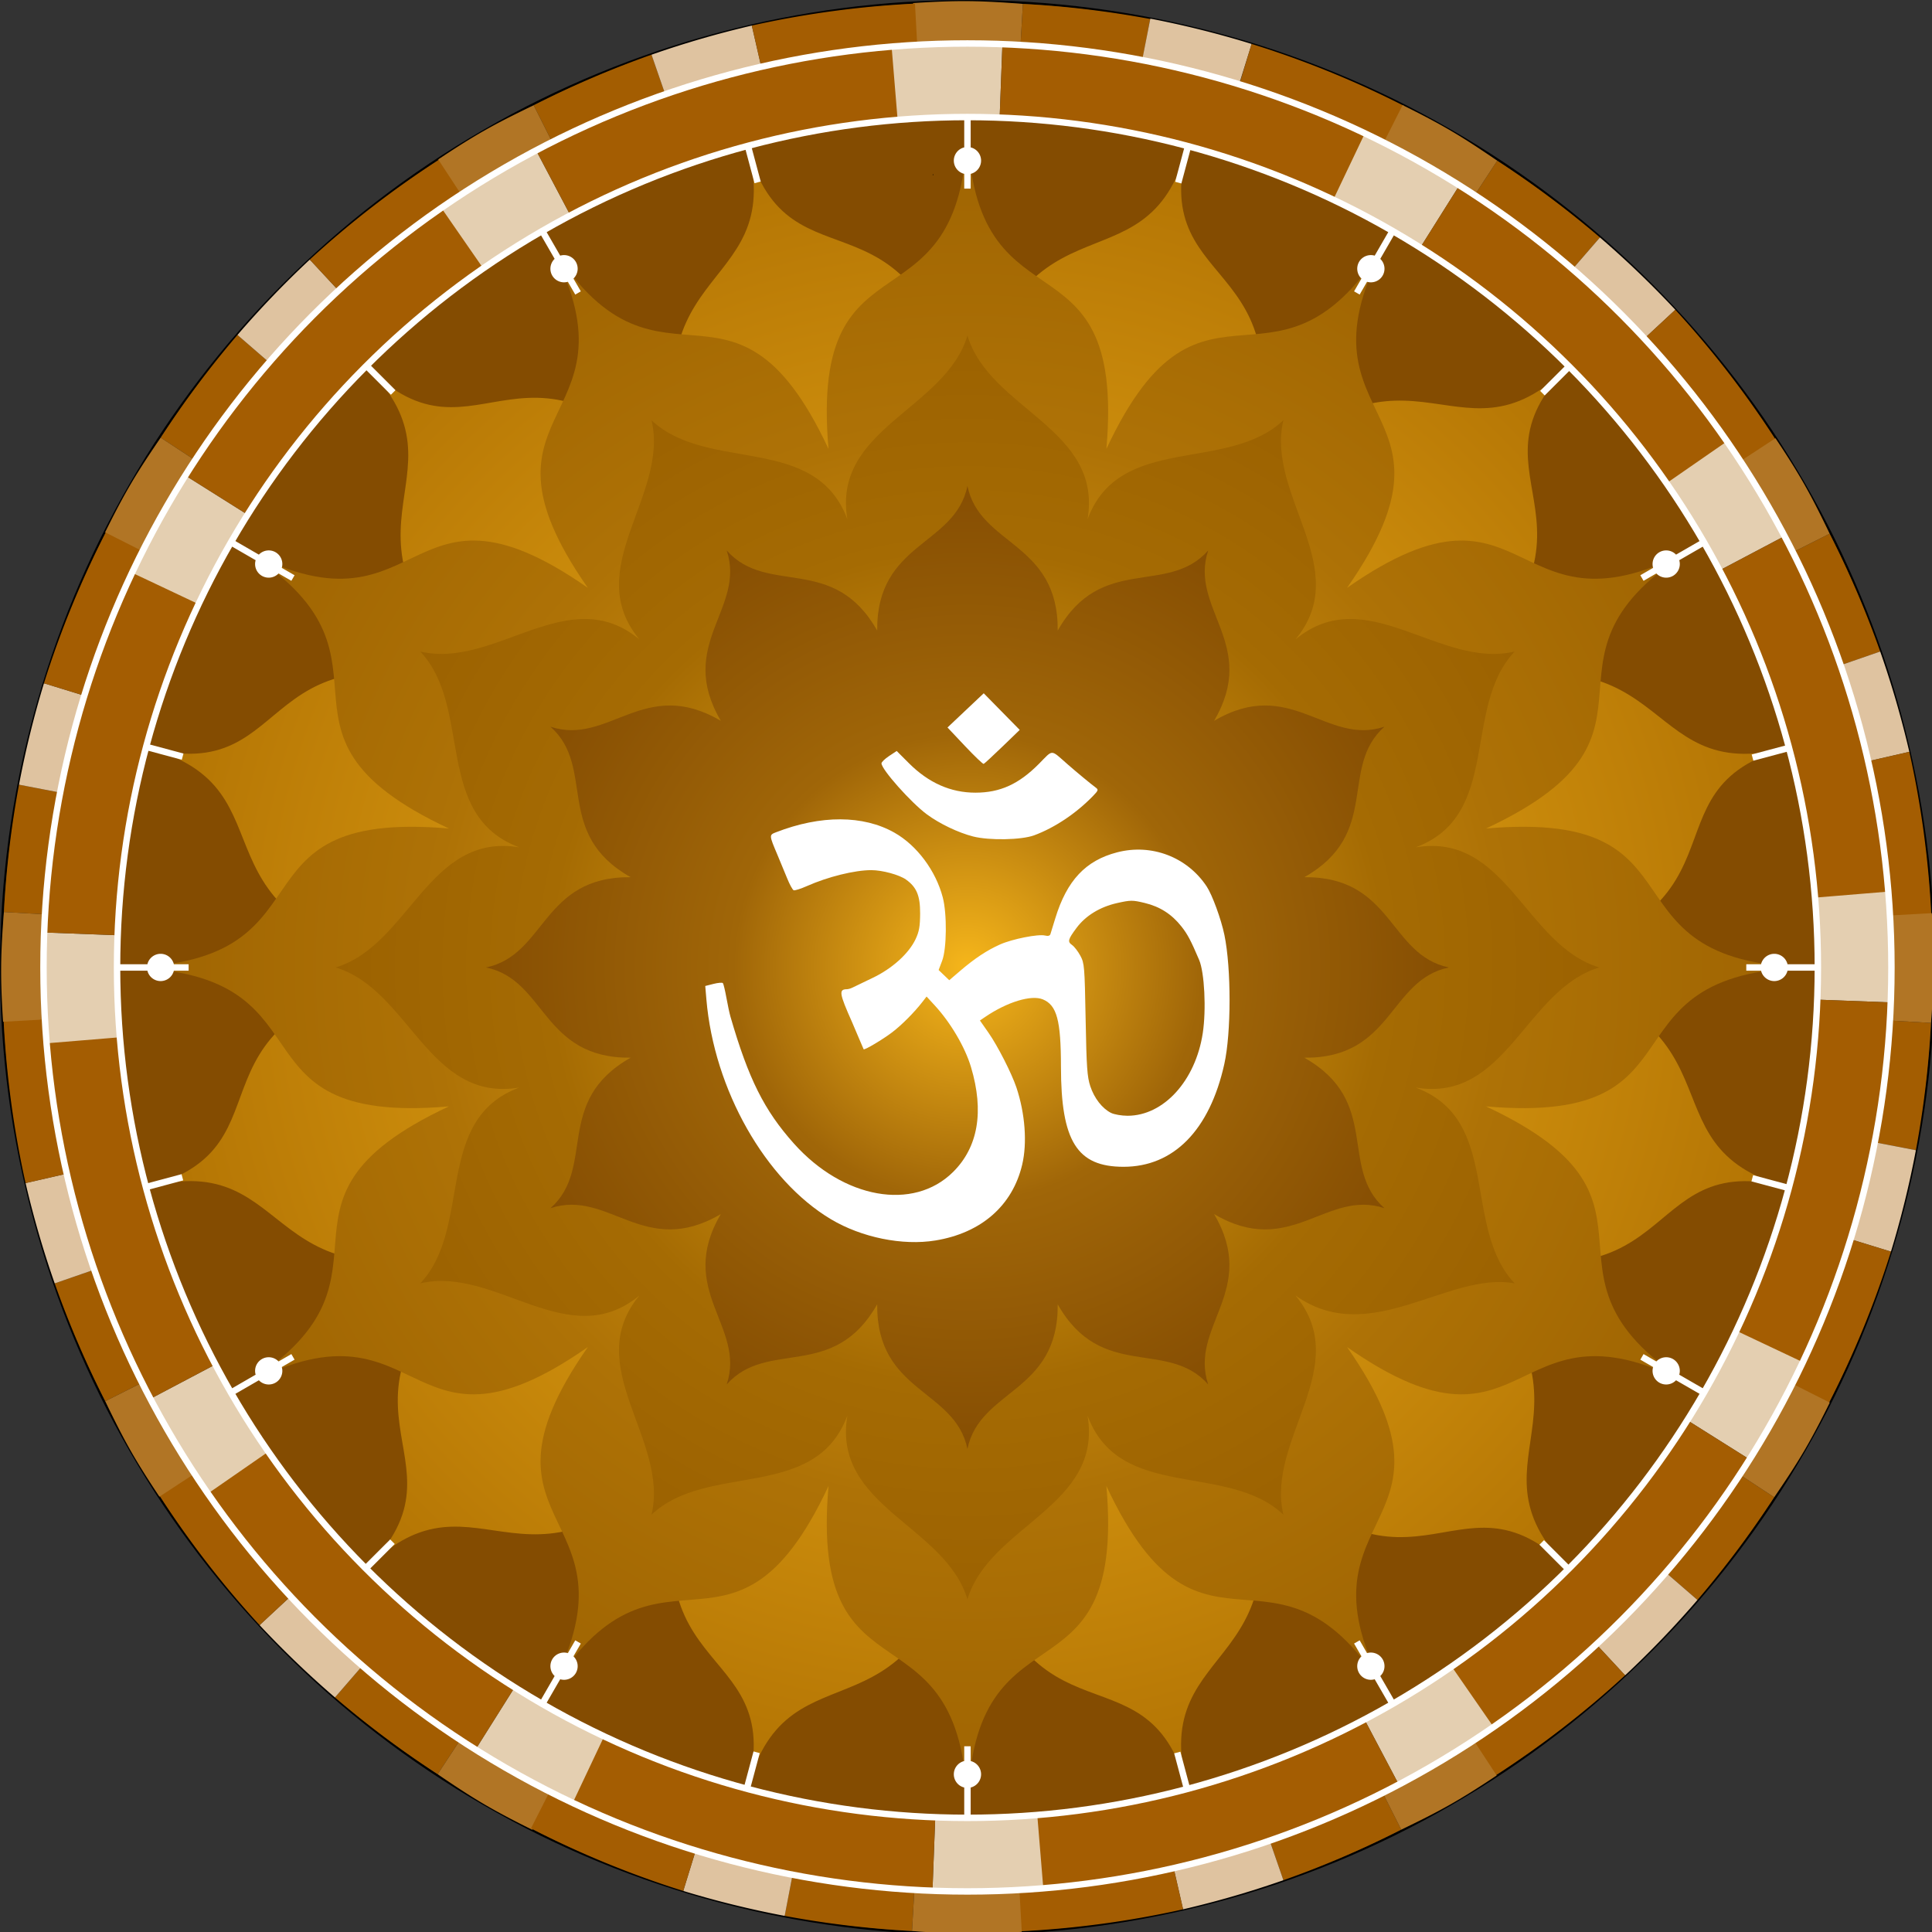 <?xml version="1.0"?>
<svg xmlns="http://www.w3.org/2000/svg" xmlns:xlink="http://www.w3.org/1999/xlink" width="500" height="500" viewBox="0 0 500 500">
  <rect x="0" y="0" width="500" height="500" fill="#333333" stroke="none"/>
  <defs>
    <radialGradient xlink:href="#a" id="e" cx="1280.366" cy="1280.368" fx="1280.366" fy="1280.368" r="1084.622" gradientTransform="matrix(1 0 0 1 0 -.007)" gradientUnits="userSpaceOnUse"/>
    <radialGradient xlink:href="#b" id="f" cx="1280.365" cy="1280.366" fx="1280.365" fy="1280.366" r="1122.887" gradientTransform="translate(0 .001)" gradientUnits="userSpaceOnUse"/>
    <radialGradient xlink:href="#c" id="g" cx="1280.364" cy="1280.365" fx="1280.364" fy="1280.365" r="834.331" gradientTransform="translate(0 -.002)" gradientUnits="userSpaceOnUse"/>
    <radialGradient xlink:href="#d" id="h" cx="1280.366" cy="1280.366" fx="1280.366" fy="1280.366" r="635.771" gradientUnits="userSpaceOnUse"/>
    <linearGradient id="a">
      <stop offset="0" stop-color="#f6b61b"/>
      <stop offset="1" stop-color="#b47504"/>
    </linearGradient>
    <linearGradient id="b">
      <stop offset="0" stop-color="#f6b61b"/>
      <stop offset=".631" stop-color="#ae7206"/>
      <stop offset="1" stop-color="#9e6302"/>
    </linearGradient>
    <linearGradient id="c">
      <stop offset="0" stop-color="#f6b61b"/>
      <stop offset=".662" stop-color="#a56b03"/>
      <stop offset="1" stop-color="#9c6201"/>
    </linearGradient>
    <linearGradient id="d">
      <stop offset="0" stop-color="#f6b61b"/>
      <stop offset=".486" stop-color="#a06608"/>
      <stop offset="1" stop-color="#864e03"/>
    </linearGradient>
  </defs>
  <g transform="matrix(.196 0 0 .196 -.576 -.576)">
    <circle r="1275.921" cy="1276.138" cx="1276.138" style="isolation:auto;mix-blend-mode:normal;solid-color:#000;solid-opacity:1;marker:none" transform="translate(4.228 4.228)" color="#000" overflow="visible" fill="none" stroke="#000" stroke-width="3" stroke-linecap="round"/>
    <circle style="isolation:auto;mix-blend-mode:normal;solid-color:#000;solid-opacity:1;marker:none" cx="1276.138" cy="1276.138" r="1122.885" transform="translate(4.228 4.228)" color="#000" overflow="visible" fill="#844c01" fill-rule="evenodd"/>
    <path d="M1234.521 233.55l.755.215" fill="none" stroke="#000"/>
    <g fill-rule="evenodd">
      <path style="isolation:auto;mix-blend-mode:normal;solid-color:#000;solid-opacity:1;marker:none" d="M1890.38 223.792a1220.026 1220.026 0 00-89.066-45.957l-41.48 87.786a1122.885 1122.885 0 0181.975 42.297 1122.885 1122.885 0 0135.7 23.065l51.656-82.132a1220.026 1220.026 0 00-38.786-25.06z" color="#000" overflow="visible" fill="#e4cfb1"/>
      <path d="M1929.165 248.85l-51.656 82.133a1122.885 1122.885 0 01326.833 313.752l79.932-54.989a1220.026 1220.026 0 00-355.109-340.895z" fill="#a45d02"/>
      <path d="M2336.94 670.353a1220.026 1220.026 0 00-54.154-84.333l-79.816 55.286a1122.885 1122.885 0 0149.844 77.617 1122.885 1122.885 0 0119.384 37.825l85.802-45.3a1220.026 1220.026 0 00-21.06-41.095z" style="isolation:auto;mix-blend-mode:normal;solid-color:#000;solid-opacity:1;marker:none" color="#000" overflow="visible" fill="#e4cfb1"/>
      <path d="M2358 711.447l-85.802 45.3a1122.885 1122.885 0 01126.17 435.135l96.717-7.656A1220.026 1220.026 0 002358 711.447z" fill="#a45d02"/>
      <path style="isolation:auto;mix-blend-mode:normal;solid-color:#000;solid-opacity:1;marker:none" d="M2500.392 1280.366a1220.026 1220.026 0 00-4.732-100.111l-96.766 7.97a1122.885 1122.885 0 014.357 92.141 1122.885 1122.885 0 01-2.125 42.45l96.957 3.67a1220.026 1220.026 0 002.309-46.12z" color="#000" overflow="visible" fill="#e4cfb1"/>
      <path d="M2498.083 1326.485l-96.957-3.67a1122.885 1122.885 0 01-108.3 439.922l87.588 41.729a1220.026 1220.026 0 00117.67-477.98z" fill="#a45d02"/>
      <path d="M2336.94 1890.38a1220.026 1220.026 0 0045.956-89.066l-87.786-41.48a1122.885 1122.885 0 01-42.297 81.975 1122.885 1122.885 0 01-23.065 35.7l82.132 51.656a1220.026 1220.026 0 0025.06-38.786z" style="isolation:auto;mix-blend-mode:normal;solid-color:#000;solid-opacity:1;marker:none" color="#000" overflow="visible" fill="#e4cfb1"/>
      <path d="M2311.88 1929.165l-82.132-51.656a1122.885 1122.885 0 01-313.752 326.833l54.989 79.932a1220.026 1220.026 0 00340.895-355.109z" fill="#a45d02"/>
      <path style="isolation:auto;mix-blend-mode:normal;solid-color:#000;solid-opacity:1;marker:none" d="M1890.378 2336.94a1220.026 1220.026 0 0084.333-54.154l-55.286-79.816a1122.885 1122.885 0 01-77.617 49.844 1122.885 1122.885 0 01-37.825 19.384l45.3 85.802a1220.026 1220.026 0 0041.095-21.06z" color="#000" overflow="visible" fill="#e4cfb1"/>
      <path d="M1849.283 2358l-45.3-85.802a1122.885 1122.885 0 01-435.134 126.17l7.656 96.717A1220.026 1220.026 0 001849.283 2358z" fill="#a45d02"/>
      <path d="M1280.365 2500.392a1220.026 1220.026 0 00100.111-4.732l-7.97-96.766a1122.885 1122.885 0 01-92.141 4.357 1122.885 1122.885 0 01-42.45-2.125l-3.67 96.957a1220.026 1220.026 0 0046.12 2.309z" style="isolation:auto;mix-blend-mode:normal;solid-color:#000;solid-opacity:1;marker:none" color="#000" overflow="visible" fill="#e4cfb1"/>
      <path d="M1234.246 2498.083l3.67-96.957a1122.885 1122.885 0 01-439.922-108.3l-41.729 87.588a1220.026 1220.026 0 00477.98 117.67z" fill="#a45d02"/>
      <g>
        <path style="isolation:auto;mix-blend-mode:normal;solid-color:#000;solid-opacity:1;marker:none" d="M670.351 2336.94a1220.026 1220.026 0 0089.066 45.956l41.48-87.786a1122.885 1122.885 0 01-81.975-42.297 1122.885 1122.885 0 01-35.7-23.065l-51.657 82.132a1220.026 1220.026 0 0038.786 25.06z" color="#000" overflow="visible" fill="#e4cfb1"/>
        <path d="M631.565 2311.88l51.657-82.132a1122.885 1122.885 0 01-326.833-313.752l-79.932 54.989a1220.026 1220.026 0 00355.108 340.895z" fill="#a45d02"/>
      </g>
      <g>
        <path d="M223.791 1890.378a1220.026 1220.026 0 0054.154 84.333l79.816-55.286a1122.885 1122.885 0 01-49.844-77.617 1122.885 1122.885 0 01-19.384-37.825l-85.802 45.3a1220.026 1220.026 0 0021.06 41.095z" style="isolation:auto;mix-blend-mode:normal;solid-color:#000;solid-opacity:1;marker:none" color="#000" overflow="visible" fill="#e4cfb1"/>
        <path d="M202.73 1849.283l85.803-45.3a1122.885 1122.885 0 01-126.17-435.134l-96.717 7.656a1220.026 1220.026 0 00137.085 472.778z" fill="#a45d02"/>
      </g>
      <g>
        <path style="isolation:auto;mix-blend-mode:normal;solid-color:#000;solid-opacity:1;marker:none" d="M60.339 1280.365a1220.026 1220.026 0 004.732 100.111l96.766-7.97a1122.885 1122.885 0 01-4.358-92.141 1122.885 1122.885 0 012.125-42.45l-96.957-3.67a1220.026 1220.026 0 00-2.308 46.12z" color="#000" overflow="visible" fill="#e4cfb1"/>
        <path d="M62.647 1234.246l96.957 3.67a1122.885 1122.885 0 01108.301-439.922l-87.588-41.729a1220.026 1220.026 0 00-117.67 477.98z" fill="#a45d02"/>
      </g>
      <g>
        <path d="M223.792 670.351a1220.026 1220.026 0 00-45.957 89.066l87.786 41.48a1122.885 1122.885 0 0142.297-81.975 1122.885 1122.885 0 0123.065-35.7l-82.132-51.657a1220.026 1220.026 0 00-25.06 38.786z" style="isolation:auto;mix-blend-mode:normal;solid-color:#000;solid-opacity:1;marker:none" color="#000" overflow="visible" fill="#e4cfb1"/>
        <path d="M248.85 631.565l82.133 51.657A1122.885 1122.885 0 01644.735 356.39l-54.989-79.932a1220.026 1220.026 0 00-340.895 355.108z" fill="#a45d02"/>
      </g>
      <g>
        <path style="isolation:auto;mix-blend-mode:normal;solid-color:#000;solid-opacity:1;marker:none" d="M670.353 223.791a1220.026 1220.026 0 00-84.333 54.154l55.286 79.816a1122.885 1122.885 0 0177.617-49.844 1122.885 1122.885 0 0137.825-19.384l-45.3-85.802a1220.026 1220.026 0 00-41.095 21.06z" color="#000" overflow="visible" fill="#e4cfb1"/>
        <path d="M711.447 202.73l45.3 85.803a1122.885 1122.885 0 01435.135-126.17l-7.656-96.717A1220.026 1220.026 0 00711.447 202.73z" fill="#a45d02"/>
      </g>
      <g>
        <path d="M1280.366 60.339a1220.026 1220.026 0 00-100.111 4.732l7.97 96.766a1122.885 1122.885 0 0192.141-4.358 1122.885 1122.885 0 0142.45 2.125l3.67-96.957a1220.026 1220.026 0 00-46.12-2.308z" style="isolation:auto;mix-blend-mode:normal;solid-color:#000;solid-opacity:1;marker:none" color="#000" overflow="visible" fill="#e4cfb1"/>
        <path d="M1326.485 62.647l-3.67 96.957a1122.885 1122.885 0 01439.922 108.301l41.729-87.588a1220.026 1220.026 0 00-477.98-117.67z" fill="#a45d02"/>
      </g>
    </g>
    <g fill-rule="evenodd">
      <path d="M1271.393 4.443c-20.934.135-41.856 1.213-62.75 2.541l3.136 55.784a1220.026 1220.026 0 0168.586-2.428 1220.026 1220.026 0 0169.998 3.502l3.203-55.735c-24.36-1.921-48.766-3.487-73.2-3.662a661.61 661.61 0 00-8.973-.002z" fill="#b17525"/>
      <path d="M1353.566 8.107l-3.2 55.735a1220.026 1220.026 0 01160.777 19.062l10.566-54.861a1275.92 1275.92 0 00-168.143-19.936z" fill="#a35d01"/>
      <path d="M1521.84 27.525l-10.78 54.82a1220.026 1220.026 0 01127.89 31.974l16.642-53.356a1275.92 1275.92 0 00-133.753-33.438z" fill="#dfc3a0"/>
      <path d="M1655.59 60.963l-16.243 53.478a1220.026 1220.026 0 01192.57 78.281l25.067-49.89a1275.92 1275.92 0 00-201.394-81.87z" fill="#a45d02"/>
      <path d="M1910.556 170.898c-18.196-10.35-36.855-19.878-55.614-29.174l-25.175 49.878a1220.026 1220.026 0 0160.611 32.19 1220.026 1220.026 0 0158.87 38.032l30.64-46.666c-20.136-13.844-40.488-27.403-61.563-39.772a661.61 661.61 0 00-7.77-4.488z" fill="#b17525"/>
      <path d="M1979.888 215.158l-30.64 46.667a1220.026 1220.026 0 01129.707 96.897l36.581-42.228a1275.92 1275.92 0 00-135.648-101.336z" fill="#a35d01"/>
      <path d="M2115.538 316.495l-36.581 42.228a1220.026 1220.026 0 0195.122 91.267l40.943-38.045a1275.92 1275.92 0 00-99.484-95.45z" fill="#dfc3a0"/>
      <path d="M2215.02 411.944l-40.941 38.046a1220.026 1220.026 0 01127.045 164.533l46.763-30.507a1275.92 1275.92 0 00-132.866-172.072z" fill="#a45d02"/>
      <path d="M2380.86 634.634c-10.583-18.062-21.978-35.643-33.576-53.073l-46.74 30.608a1220.026 1220.026 0 0136.394 58.183 1220.026 1220.026 0 0131.967 62.372l49.869-25.094c-10.516-22.057-21.363-43.976-33.43-65.225a661.61 661.61 0 00-4.484-7.771z" fill="#b17525"/>
      <path d="M2418.774 707.63l-49.868 25.095a1220.026 1220.026 0 0163.88 148.769l52.794-18.28a1275.92 1275.92 0 00-66.806-155.584z" fill="#a35d01"/>
      <path d="M2485.581 863.215l-52.794 18.28a1220.026 1220.026 0 0136.744 126.601l54.481-12.476a1275.92 1275.92 0 00-38.43-132.405z" fill="#dfc3a0"/>
      <path d="M2524.011 995.618l-54.48 12.478a1220.026 1220.026 0 0127.759 206.012l55.75-3.038a1275.92 1275.92 0 00-29.029-215.452z" fill="#a45d02"/>
      <g>
        <path d="M2556.288 1271.393c-.135-20.934-1.213-41.856-2.541-62.75l-55.784 3.136a1220.026 1220.026 0 012.428 68.586 1220.026 1220.026 0 01-3.502 69.998l55.734 3.203c1.922-24.36 3.488-48.766 3.663-73.2.021-2.992.02-5.983.002-8.973z" fill="#b17525"/>
        <path d="M2552.623 1353.566l-55.734-3.2a1220.026 1220.026 0 01-19.062 160.777l54.86 10.566a1275.92 1275.92 0 0019.936-168.143z" fill="#a35d01"/>
        <path d="M2532.688 1521.71l-54.861-10.566a1220.026 1220.026 0 01-31.479 128.012l53.42 16.436a1275.92 1275.92 0 0032.92-133.881z" fill="#dfc3a0"/>
        <path d="M2499.768 1655.59l-53.42-16.434a1220.026 1220.026 0 01-78.967 192.291l49.801 25.244a1275.92 1275.92 0 0082.586-201.101z" fill="#a45d02"/>
      </g>
      <g>
        <path d="M2389.833 1910.556c10.35-18.196 19.878-36.855 29.174-55.614l-49.878-25.175a1220.026 1220.026 0 01-32.19 60.61 1220.026 1220.026 0 01-38.032 58.87l46.666 30.641c13.844-20.136 27.403-40.489 39.772-61.563a661.61 661.61 0 004.488-7.77z" fill="#b17525"/>
        <path d="M2345.573 1979.888l-46.667-30.64a1220.026 1220.026 0 01-96.897 129.707l42.228 36.581a1275.92 1275.92 0 00101.336-135.648z" fill="#a35d01"/>
        <path d="M2244.236 2115.538l-42.228-36.582a1220.026 1220.026 0 01-91.267 95.123l38.045 40.943a1275.92 1275.92 0 0095.45-99.484z" fill="#dfc3a0"/>
        <path d="M2148.787 2215.02l-38.046-40.941a1220.026 1220.026 0 01-164.533 127.045l30.507 46.763a1275.92 1275.92 0 00172.072-132.867z" fill="#a45d02"/>
      </g>
      <g>
        <path d="M1926.097 2380.86c18.062-10.583 35.643-21.978 53.073-33.576l-30.608-46.741a1220.026 1220.026 0 01-58.183 36.395 1220.026 1220.026 0 01-62.372 31.967l25.094 49.869c22.057-10.517 43.976-21.363 65.225-33.43a661.61 661.61 0 007.771-4.484z" fill="#b17525"/>
        <path d="M1853.1 2418.774l-25.094-49.868a1220.026 1220.026 0 01-148.769 63.88l18.28 52.794a1275.92 1275.92 0 00155.584-66.806z" fill="#a35d01"/>
        <path d="M1697.516 2485.581l-18.28-52.794a1220.026 1220.026 0 01-126.601 36.744l12.476 54.481a1275.92 1275.92 0 00132.405-38.43z" fill="#dfc3a0"/>
        <path d="M1565.113 2524.011l-12.478-54.48a1220.026 1220.026 0 01-206.012 27.759l3.038 55.75a1275.92 1275.92 0 00215.452-29.029z" fill="#a45d02"/>
      </g>
      <g>
        <path d="M650.175 2389.833c18.196 10.35 36.855 19.878 55.614 29.174l25.175-49.878a1220.026 1220.026 0 01-60.611-32.19 1220.026 1220.026 0 01-58.87-38.032l-30.64 46.666c20.136 13.844 40.488 27.403 61.563 39.772a661.61 661.61 0 007.77 4.488z" fill="#b17525"/>
        <path d="M580.843 2345.573l30.64-46.667a1220.026 1220.026 0 01-129.707-96.897l-36.581 42.228a1275.92 1275.92 0 00135.648 101.336z" fill="#a35d01"/>
        <path d="M445.193 2244.236l36.581-42.228a1220.026 1220.026 0 01-95.122-91.267l-40.943 38.045a1275.92 1275.92 0 0099.484 95.45z" fill="#dfc3a0"/>
        <path d="M345.71 2148.787l40.942-38.046a1220.026 1220.026 0 01-127.045-164.533l-46.763 30.506a1275.92 1275.92 0 00132.866 172.073z" fill="#a45d02"/>
      </g>
      <g>
        <path d="M179.871 1926.097c10.583 18.062 21.978 35.642 33.576 53.073l46.741-30.608a1220.026 1220.026 0 01-36.395-58.184 1220.026 1220.026 0 01-31.967-62.37l-49.869 25.092c10.517 22.058 21.363 43.977 33.43 65.226a661.61 661.61 0 004.484 7.771z" fill="#b17525"/>
        <path d="M141.957 1853.1l49.868-25.094a1220.026 1220.026 0 01-63.88-148.769l-52.794 18.28a1275.92 1275.92 0 0066.806 155.583z" fill="#a35d01"/>
        <path d="M75.15 1697.515l52.794-18.28a1220.026 1220.026 0 01-36.744-126.6l-54.481 12.476a1275.92 1275.92 0 0038.43 132.404z" fill="#dfc3a0"/>
        <path d="M36.72 1565.113l54.48-12.478a1220.026 1220.026 0 01-27.759-206.013l-55.75 3.039a1275.92 1275.92 0 0029.029 215.452z" fill="#a45d02"/>
      </g>
      <g>
        <path d="M4.444 1289.338c.134 20.933 1.212 41.856 2.54 62.75l55.784-3.137a1220.026 1220.026 0 01-2.428-68.585 1220.026 1220.026 0 013.502-69.999l-55.734-3.203c-1.922 24.36-3.488 48.766-3.662 73.202a661.61 661.61 0 00-.002 8.972z" fill="#b17525"/>
        <path d="M8.108 1207.164l55.734 3.202a1220.026 1220.026 0 0119.062-160.778l-54.86-10.566a1275.92 1275.92 0 00-19.936 168.142z" fill="#a35d01"/>
        <path d="M28.043 1039.02l54.861 10.566a1220.026 1220.026 0 0131.479-128.011l-53.42-16.436a1275.92 1275.92 0 00-32.92 133.88z" fill="#dfc3a0"/>
        <path d="M60.963 905.141l53.42 16.434a1220.026 1220.026 0 0178.967-192.292l-49.801-25.244a1275.92 1275.92 0 00-82.586 201.102z" fill="#a45d02"/>
      </g>
      <g>
        <path d="M170.898 650.175c-10.35 18.196-19.878 36.854-29.174 55.614l49.878 25.175a1220.026 1220.026 0 0132.19-60.611 1220.026 1220.026 0 0138.032-58.87l-46.666-30.64c-13.844 20.135-27.403 40.488-39.772 61.563a661.61 661.61 0 00-4.488 7.77z" fill="#b17525"/>
        <path d="M215.158 580.843l46.667 30.64a1220.026 1220.026 0 0196.897-129.707l-42.228-36.581a1275.92 1275.92 0 00-101.336 135.648z" fill="#a35d01"/>
        <path d="M316.495 445.193l42.228 36.581a1220.026 1220.026 0 0191.267-95.122l-38.045-40.943a1275.92 1275.92 0 00-95.45 99.484z" fill="#dfc3a0"/>
        <path d="M411.944 345.71l38.046 40.942a1220.026 1220.026 0 01164.533-127.045l-30.506-46.763A1275.92 1275.92 0 00411.944 345.71z" fill="#a45d02"/>
      </g>
      <g>
        <path d="M634.634 179.871c-18.062 10.583-35.642 21.978-53.073 33.576l30.608 46.74a1220.026 1220.026 0 0158.184-36.395 1220.026 1220.026 0 0162.37-31.966l-25.092-49.869c-22.058 10.516-43.977 21.363-65.226 33.43a661.61 661.61 0 00-7.771 4.484z" fill="#b17525"/>
        <path d="M707.63 141.957l25.095 49.868a1220.026 1220.026 0 01148.769-63.88l-18.28-52.794a1275.92 1275.92 0 00-155.583 66.806z" fill="#a35d01"/>
        <path d="M863.216 75.15l18.28 52.794a1220.026 1220.026 0 01126.6-36.744L995.62 36.719a1275.92 1275.92 0 00-132.404 38.43z" fill="#dfc3a0"/>
        <path d="M995.618 36.72l12.478 54.48A1220.026 1220.026 0 011214.11 63.44l-3.039-55.75A1275.92 1275.92 0 00995.618 36.72z" fill="#a45d02"/>
      </g>
      <g>
        <path d="M1289.338 2556.287c20.934-.134 41.856-1.212 62.75-2.54l-3.136-55.784a1220.026 1220.026 0 01-68.586 2.428 1220.026 1220.026 0 01-69.998-3.502l-3.203 55.734c24.36 1.922 48.765 3.488 73.2 3.662 2.992.022 5.983.022 8.973.002z" fill="#b17525"/>
        <path d="M1207.165 2552.623l3.2-55.734a1220.026 1220.026 0 01-160.777-19.063l-10.566 54.862a1275.92 1275.92 0 00168.143 19.935z" fill="#a35d01"/>
        <path d="M1039.02 2532.688l10.566-54.862a1220.026 1220.026 0 01-128.011-31.478l-16.436 53.42a1275.92 1275.92 0 00133.881 32.92z" fill="#dfc3a0"/>
        <path d="M905.141 2499.768l16.434-53.42a1220.026 1220.026 0 01-192.291-78.967l-25.244 49.801a1275.92 1275.92 0 00201.101 82.586z" fill="#a45d02"/>
      </g>
    </g>
    <circle style="isolation:auto;mix-blend-mode:normal;solid-color:#000;solid-opacity:1;marker:none" cx="1276.138" cy="1276.138" r="1220.026" transform="translate(4.228 4.228)" color="#000" overflow="visible" fill="none" stroke="#fff" stroke-width="8.5" stroke-linecap="round"/>
    <circle r="1122.885" cy="1276.138" cx="1276.138" style="isolation:auto;mix-blend-mode:normal;solid-color:#000;solid-opacity:1;marker:none" transform="translate(4.228 4.228)" color="#000" overflow="visible" fill="none" stroke="#fff" stroke-width="8.5" stroke-linecap="round"/>
    <path d="M989.742 195.74c55.524 207.218-182.107 144.747-63.803 470.739-230.802-274.537-287.478-28.018-439.574-180.114C638.06 638.06 401.027 702.773 666.486 925.941l.004.006c-337.156-122.36-262.978 119.47-470.746 63.8 207.218 55.523 34.3 230.081 375.772 290.622-353.159 62.613-168.005 234.954-375.772 290.625 207.218-55.524 144.747 182.11 470.742 63.803-274.541 230.805-28.02 287.478-180.117 439.574 151.695-151.694 216.407 85.34 439.574-180.117-122.356 337.152 119.472 262.976 63.801 470.742 55.524-207.218 230.082-34.3 290.623-375.771 62.613 353.158 234.954 168.005 290.625 375.771-55.524-207.218 182.11-144.744 63.801-470.742 230.801 274.533 287.475 28.018 439.57 180.113-151.693-151.694 85.338-216.409-180.113-439.574 337.148 122.353 262.972-119.473 470.738-63.803-207.217-55.524-34.3-230.082-375.771-290.623 353.158-62.613 168.005-234.954 375.771-290.625-207.218 55.524-144.745-182.11-470.74-63.802 274.538-230.804 28.022-287.479 180.117-439.575-151.694 151.694-216.408-85.335-439.574 180.118 122.356-337.153-119.473-262.976-63.803-470.743-55.523 207.218-230.082 34.3-290.623 375.772-62.61-353.159-234.952-168.005-290.623-375.772z" fill="url(#e)" fill-rule="evenodd"/>
    <path d="M1280.365 157.48c0 300.405-209.831 133.482-183.463 438.184-129.515-277.067-227.775-27.588-377.978-287.746 150.202 260.16-114.982 220.514 60.209 471.213-250.7-175.193-211.055 89.993-471.215-60.21 260.158 150.204 10.681 248.464 287.748 377.98-304.705-26.37-137.782 183.463-438.187 183.464 300.406.001 133.48 209.835 438.19 183.463-277.075 129.517-27.591 227.776-287.751 377.98 260.16-150.202 220.514 114.98 471.213-60.21-175.193 250.7 89.993 211.054-60.21 471.214 150.204-260.158 248.464-10.68 377.98-287.747-26.37 304.704 183.463 137.781 183.464 438.187.001-300.407 209.835-133.481 183.463-438.192 129.517 277.076 227.776 27.595 377.98 287.755-150.202-260.16 114.98-220.517-60.21-471.215 250.7 175.193 211.054-89.994 471.214 60.209-260.158-150.204-10.68-248.463-287.747-377.979 304.704 26.37 137.781-183.464 438.187-183.465-300.405 0-133.483-209.831-438.186-183.463 277.067-129.515 27.59-227.775 287.748-377.978-260.16 150.202-220.516-114.982-471.214 60.209 175.193-250.7-89.994-211.055 60.209-471.215-150.204 260.158-248.463 10.681-377.979 287.748 26.37-304.705-183.464-137.78-183.465-438.186z" fill="url(#f)" fill-rule="evenodd"/>
    <path d="M1276.116 156.966v40.584a18.004 18.004 0 00-13.754 17.474 18.004 18.004 0 0013.754 17.475v19.496h8.5v-19.494a18.004 18.004 0 0013.754-17.477 18.004 18.004 0 00-13.754-17.472v-40.586h-8.5zm-281.674 37.27l-8.209 2.199 12.955 48.402 8.211-2.197-12.957-48.405zm573.163.35l-12.981 48.397 8.209 2.202 12.98-48.397-8.208-2.201zm-845.258 110.76l-7.362 4.25 20.293 35.15a18.004 18.004 0 00-3.174 22.009 18.004 18.004 0 0020.649 8.256l9.748 16.885 7.361-4.25-9.748-16.883a18.004 18.004 0 003.174-22.012 18.004 18.004 0 00-20.648-8.256l-20.293-35.148zm1116.039.003l-20.293 35.146a18.004 18.004 0 00-20.649 8.256 18.004 18.004 0 003.174 22.012l-9.748 16.883 7.361 4.25 9.749-16.883a18.004 18.004 0 0020.648-8.258 18.004 18.004 0 00-3.174-22.008l20.293-35.148-7.361-4.25zM489.685 482.712l-6.012 6.008 35.422 35.44 6.011-6.009-35.421-35.439zm1582.326.96l-35.44 35.423 6.008 6.012 35.442-35.422-6.01-6.012zM309.599 714.984l-4.25 7.362 35.146 20.293a18.004 18.004 0 008.256 20.648 18.004 18.004 0 0022.012-3.174l16.883 9.748 4.25-7.36-16.881-9.747a18.004 18.004 0 00-8.26-20.65 18.004 18.004 0 00-22.008 3.175L309.6 714.983zm1941.535.002l-35.147 20.293a18.004 18.004 0 00-22.011-3.173 18.004 18.004 0 00-8.256 20.648l-16.885 9.748 4.25 7.361 16.883-9.748a18.004 18.004 0 0022.012 3.174 18.004 18.004 0 008.255-20.648l35.149-20.293-4.25-7.362zM196.788 984.917l-2.201 8.21 48.396 12.98 2.202-8.21-48.397-12.98zm2167.508 1.317l-48.402 12.955 2.199 8.21 48.402-12.957-2.2-8.208zM215.024 1262.36a18.004 18.004 0 00-17.472 13.754h-40.586v8.5h40.584a18.004 18.004 0 0017.474 13.754 18.004 18.004 0 0017.475-13.754h19.496v-8.5h-19.494a18.004 18.004 0 00-17.477-13.754zm2130.682 0a18.004 18.004 0 00-17.475 13.754h-19.496v8.5h19.495a18.004 18.004 0 0017.476 13.754 18.004 18.004 0 0017.473-13.754h40.586v-8.5h-40.584a18.004 18.004 0 00-17.475-13.754zM242.638 1553.33l-48.403 12.957 2.2 8.211 48.402-12.957-2.2-8.211zm2075.109 1.293l-2.201 8.209 48.396 12.98 2.202-8.208-48.397-12.981zM387.646 1790.868l-16.883 9.746a18.004 18.004 0 00-22.012-3.172 18.004 18.004 0 00-8.256 20.647l-35.148 20.293 4.25 7.361 35.148-20.29a18.004 18.004 0 0022.01 3.173 18.004 18.004 0 008.256-20.648l16.885-9.749-4.25-7.36zm1785.439 0l-4.25 7.361 16.883 9.749a18.004 18.004 0 008.258 20.648 18.004 18.004 0 0022.007-3.174l35.149 20.293 4.25-7.361-35.147-20.293a18.004 18.004 0 00-8.255-20.649 18.004 18.004 0 00-22.01 3.174l-16.885-9.748zM518.15 2035.622l-35.44 35.424 6.009 6.01 35.44-35.422-6.009-6.012zm1523.485.947l-6.012 6.01 35.424 35.44 6.01-6.01-35.422-35.44zM762.499 2168.833l-9.746 16.883a18.004 18.004 0 00-20.65 8.258 18.004 18.004 0 003.173 22.007l-20.293 35.149 7.362 4.25 20.293-35.147a18.004 18.004 0 0020.648-8.255 18.004 18.004 0 00-3.174-22.01l9.748-16.885-7.361-4.25zm1035.732 0l-7.36 4.25 9.745 16.883a18.004 18.004 0 00-3.172 22.012 18.004 18.004 0 0020.647 8.255l20.293 35.149 7.361-4.25-20.29-35.147a18.004 18.004 0 003.173-22.011 18.004 18.004 0 00-20.648-8.256l-9.749-16.885zm-522.117 139.9v19.495a18.004 18.004 0 00-13.754 17.476 18.004 18.004 0 0013.754 17.473v40.586h8.5v-40.584a18.004 18.004 0 0013.754-17.475 18.004 18.004 0 00-13.754-17.475v-19.496h-8.5zm-278.217 6.81l-12.98 48.397 8.209 2.202 12.98-48.397-8.209-2.201zm563.645.349l-8.211 2.199 12.957 48.402 8.211-2.2-12.957-48.401z" style="line-height:normal;text-indent:0;text-align:start;text-decoration-line:none;text-decoration-style:solid;text-decoration-color:#000;text-transform:none;block-progression:tb;white-space:normal;isolation:auto;mix-blend-mode:normal;solid-color:#000;solid-opacity:1" color="#000" font-weight="400" font-family="sans-serif" overflow="visible" fill="#fff" fill-rule="evenodd"/>
    <path d="M1697.53 2002.918c-23.515-99.145 93.46-195.526 16.11-289.275 98.46 69.791 201.685-32.497 289.276-16.11-69.937-74.104-16.825-216.061-130.686-258.576 119.864 20.112 144.846-129.382 242.465-158.59-97.619-29.208-122.601-178.701-242.465-158.59 113.861-42.514 60.75-184.471 130.686-258.576-99.145 23.515-195.526-93.458-289.275-16.111 77.349-93.751-39.624-190.133-16.11-289.278-74.104 69.937-216.062 16.825-258.576 130.686 20.112-119.864-129.382-144.846-158.59-242.465-29.208 97.62-178.702 122.601-158.59 242.465-42.515-113.859-184.472-60.75-258.576-130.686 23.515 99.145-93.458 195.529-16.11 289.278h-.001c-93.749-77.35-190.13 39.624-289.275 16.11 69.936 74.104 16.824 216.06 130.685 258.575-119.863-20.112-144.846 129.382-242.465 158.59 97.62 29.208 122.601 178.702 242.466 158.591-113.86 42.515-60.75 184.47-130.686 258.575 99.144-23.514 195.528 93.46 289.277 16.112-77.35 93.748 39.624 190.13 16.11 289.275 74.104-69.937 216.06-16.825 258.575-130.686-20.112 119.864 129.382 144.846 158.59 242.465 29.208-97.619 178.702-122.601 158.59-242.465 42.514 113.861 184.47 60.75 258.574 130.686z" fill="url(#g)" fill-rule="evenodd"/>
    <path d="M1280.365 644.596c-16.311 79.415-120.181 73.784-119.185 190.963-57.727-101.978-144.866-45.167-198.7-105.788 25.582 76.932-67.187 123.992-7.736 224.973-100.981-59.451-148.04 33.318-224.973 7.736 60.62 53.834 3.81 140.973 105.788 198.7-117.179-.996-111.548 102.874-190.963 119.185 79.415 16.311 73.784 120.181 190.963 119.186-101.978 57.727-45.167 144.865-105.788 198.699 76.932-25.582 123.992 67.188 224.973 7.736-59.451 100.982 33.318 148.041 7.736 224.973 53.834-60.62 140.973-3.81 198.7-105.787-.996 117.178 102.874 111.549 119.185 190.965 16.311-79.416 120.181-73.787 119.186-190.965 57.727 101.977 144.865 45.167 198.699 105.787-25.582-76.932 67.188-123.991 7.736-224.973 100.982 59.452 148.041-33.318 224.973-7.736-60.62-53.834-3.81-140.972-105.787-198.7 117.178.997 111.549-102.874 190.965-119.185-79.416-16.311-73.787-120.181-190.965-119.185 101.977-57.727 45.167-144.866 105.787-198.7-76.932 25.582-123.991-67.187-224.973-7.736 59.452-100.981-33.318-148.04-7.736-224.973-53.834 60.62-140.972 3.81-198.7 105.788.997-117.179-102.874-111.548-119.185-190.963z" fill="url(#h)" fill-rule="evenodd"/>
    <path d="M1237.952 1640.896c60.65-9.918 101.92-45.984 114.714-100.25 6.749-28.629 3.84-67.421-7.627-101.73-6.233-18.651-24.849-55.16-36.908-72.386l-11.29-16.127 6.732-4.588c29.177-19.885 61.166-29.64 76.369-23.288 18.5 7.73 23.826 27.538 23.884 88.821.093 98.49 21.165 132.222 82.605 132.228 66.187.01 113.672-48.375 133.074-135.586 9.215-41.42 9.284-126.277.138-170.556-4.3-20.816-16.053-52.944-23.441-64.077-25.812-38.897-72.764-56.77-118.202-44.995-41.632 10.788-66.364 37.177-81.663 87.137-2.941 9.605-5.83 18.987-6.419 20.848-.699 2.207-3.146 2.862-7.043 1.884-8.932-2.242-43.174 4.53-59.402 11.748-17.286 7.688-33.292 18.278-52.625 34.817l-14.507 12.41-7.018-6.722-7.017-6.723 4.684-12.327c6.043-15.903 6.5-61.638.834-83.392-9.22-35.397-34.15-68.822-63.88-85.645-41.152-23.288-97.098-23.485-156.268-.55-9.317 3.61-9.317 3.598 1.89 30.073 3.775 8.92 9.526 22.809 12.78 30.865 3.254 8.057 7.117 15.11 8.584 15.672 1.468.564 9.345-1.935 17.504-5.552 27.782-12.315 63.008-21.026 85.028-21.026 14.376 0 36.87 6.102 45.717 12.402 14.11 10.047 18.826 21.388 18.705 44.98-.087 16.86-1.305 23.755-5.94 33.637-8.965 19.113-31.014 39.013-56.825 51.288-12.074 5.741-23.902 11.436-26.284 12.655-2.383 1.22-5.751 2.234-7.485 2.255-11.133.135-10.35 5.213 6.723 43.622 1.83 4.117 5.887 13.66 9.015 21.207 3.129 7.547 5.918 14.055 6.199 14.463 1.021 1.484 25.138-12.85 37.7-22.407 12.624-9.605 29.23-26.298 39.998-40.208l5.407-6.986 10.768 11.682c21.014 22.798 40.002 55.092 47.896 81.462 17.514 58.503 9.43 105.727-23.716 138.554-52.424 51.919-144.88 35.388-210.092-37.563-39.24-43.896-59.971-85.36-83.844-167.688-1.193-4.117-3.59-15.344-5.326-24.95-1.737-9.605-3.814-18.256-4.617-19.224-.803-.969-6.375-.513-12.382 1.012l-10.923 2.772 1.503 17.7c10.119 119.175 77.868 238.706 164.568 290.349 40.425 24.079 94.495 35.073 137.725 28.003zm232.025-168.47c-11.68-5.867-22.238-19.462-27.435-35.33-4.084-12.467-4.95-24.93-6.125-88.12-1.302-70.035-1.638-74.105-6.948-84.038-3.07-5.741-7.988-12.125-10.931-14.186-6.27-4.391-5.519-7.298 5.83-22.575 11.998-16.15 31.078-27.82 53.73-32.859 17.816-3.963 20.214-3.972 36.235-.127 20.187 4.845 35.79 14.847 48.66 31.191 8.018 10.184 12.407 18.479 23.28 44.005 7.098 16.662 9.525 65.514 4.803 96.665-9.529 62.863-51.711 109.2-99.362 109.148-7.839-.01-17.62-1.707-21.737-3.775zm-101.483-366.545c26.998-10.015 55.092-28.746 77.263-51.514 7.514-7.717 7.85-8.7 3.945-11.555-5.898-4.313-25.049-20.151-37.077-30.663-23.055-20.15-18.604-20.075-37.868-.642-26.606 26.842-51.358 38.082-83.857 38.082-32.708 0-61.854-12.927-87.92-38.993l-16.049-16.048-10.041 6.645c-5.523 3.655-10.042 8.019-10.042 9.698 0 8.017 39.045 51.899 59.877 67.296 16.784 12.404 41.503 24.231 61.125 29.246 21.389 5.466 63.931 4.647 80.644-1.552zm-42.005-117.068l22.882-22.104-23.758-24.18-23.757-24.182-23.918 22.584-23.918 22.584 22.988 24.38c12.643 13.409 23.8 24.075 24.793 23.701.993-.373 12.102-10.625 24.688-22.783z" fill="#fff"/>
  </g>
</svg>
